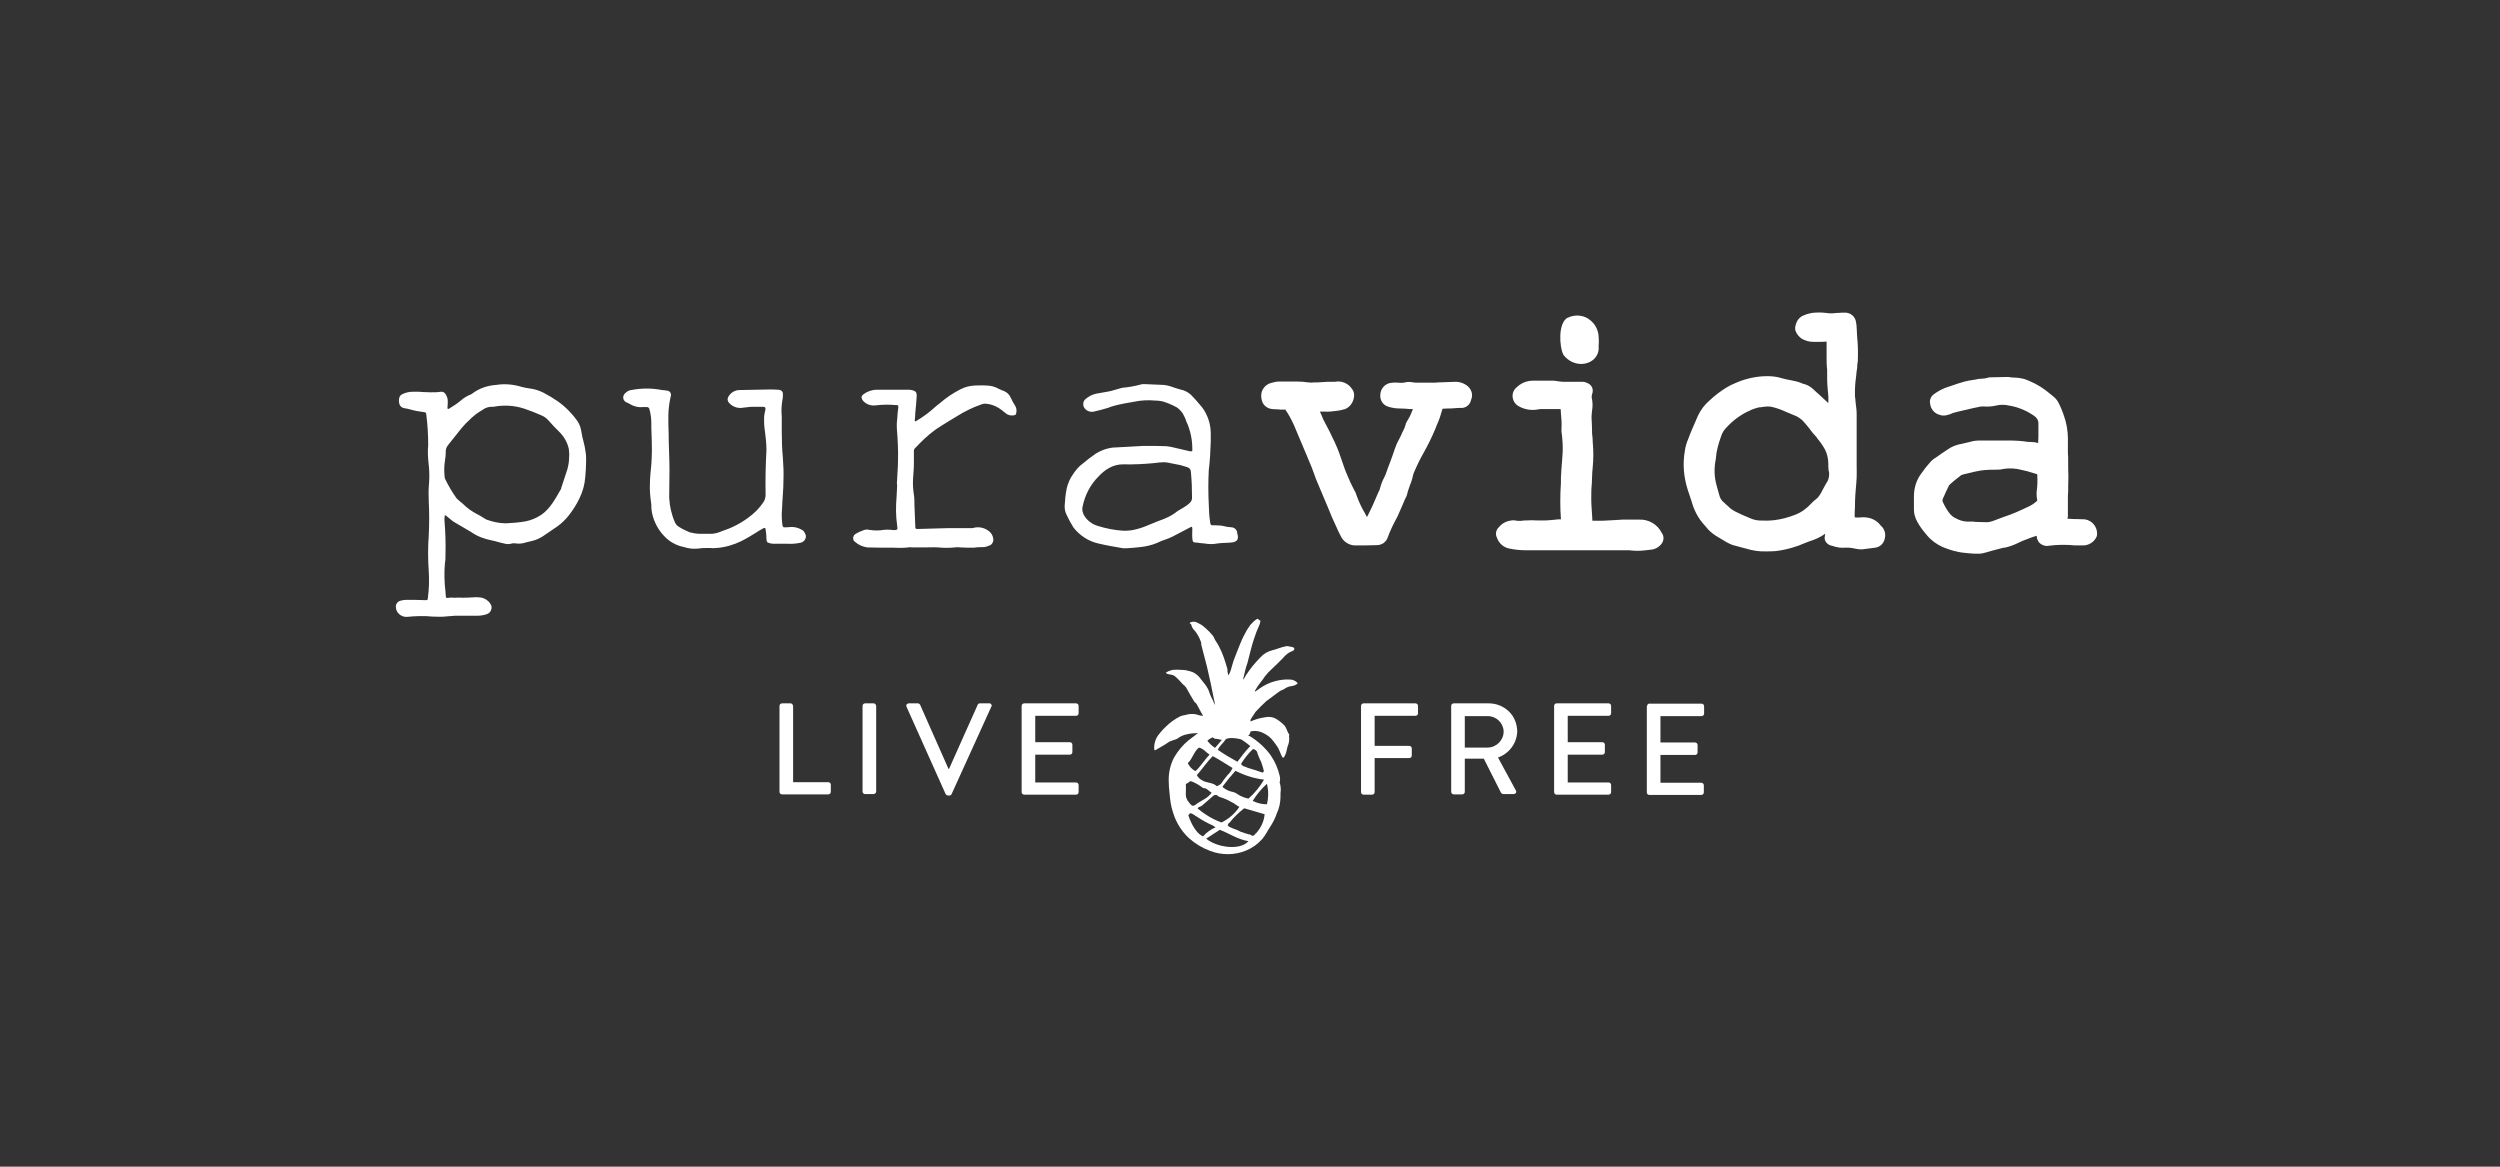 <svg width="240" height="112" viewBox="0 0 240 112" fill="none" xmlns="http://www.w3.org/2000/svg">
<rect x="0" y="0" width="240" height="112" fill="#333333" stroke="none"/>
<path d="M41.541 59.193C40.725 59.111 39.881 59.139 39.064 59.22C38.52 59.248 38.03 58.839 38.003 58.295C37.975 57.995 38.166 57.751 38.438 57.669C38.629 57.614 38.819 57.587 39.01 57.587C39.581 57.587 40.207 57.587 40.833 57.614C41.051 57.614 41.051 57.614 41.078 57.397C41.187 56.553 41.215 55.682 41.16 54.838C41.078 53.695 41.078 52.524 41.16 51.381C41.215 50.292 41.215 49.203 41.16 48.115C41.133 47.543 41.133 46.971 41.187 46.4C41.242 45.719 41.215 45.039 41.133 44.386C41.078 43.841 41.051 43.297 41.106 42.752C41.106 41.745 41.051 40.738 40.915 39.731C40.915 39.649 40.833 39.568 40.725 39.568C40.262 39.513 39.799 39.432 39.336 39.295C39.173 39.241 38.983 39.214 38.819 39.187C38.601 39.159 38.438 39.023 38.356 38.833C38.275 38.588 38.275 38.343 38.356 38.098C38.411 37.989 38.492 37.907 38.601 37.853C38.928 37.69 39.255 37.608 39.636 37.608C39.826 37.608 40.017 37.608 40.207 37.608L40.589 37.635C40.833 37.635 41.078 37.662 41.323 37.662C41.65 37.662 42.004 37.662 42.331 37.608C42.521 37.581 42.684 37.69 42.766 37.826C42.902 38.016 42.984 38.261 42.984 38.479C42.984 38.697 42.984 38.914 42.957 39.132C42.957 39.187 42.957 39.241 42.984 39.241C43.011 39.268 43.066 39.268 43.093 39.241C43.501 38.996 43.882 38.751 44.236 38.452C44.508 38.207 44.835 38.016 45.161 37.88C45.243 37.853 45.297 37.826 45.352 37.771C46.005 37.281 46.795 37.009 47.611 36.955C48.455 36.819 49.299 36.9 50.088 37.145C50.306 37.2 50.551 37.254 50.769 37.281C51.259 37.336 51.721 37.472 52.157 37.69C52.62 37.935 53.082 38.207 53.518 38.506C54.253 39.023 54.906 39.677 55.423 40.412C55.587 40.657 55.723 40.956 55.777 41.255C55.859 41.609 55.886 41.963 55.995 42.29C56.104 42.698 56.185 43.106 56.24 43.542C56.267 43.732 56.267 43.95 56.267 44.168C56.267 44.712 56.24 45.257 56.185 45.801C56.131 46.509 55.94 47.217 55.614 47.87C55.342 48.441 54.988 48.986 54.607 49.476C54.28 49.884 53.899 50.265 53.463 50.565L52.102 51.49C51.803 51.681 51.449 51.844 51.095 51.925C50.905 51.98 50.714 52.007 50.524 52.062C50.197 52.17 49.87 52.225 49.517 52.17C49.408 52.143 49.272 52.143 49.163 52.17C48.918 52.252 48.645 52.252 48.373 52.17C47.965 52.089 47.584 51.953 47.176 51.871C46.495 51.735 45.815 51.49 45.243 51.082C44.671 50.728 44.1 50.428 43.528 50.075C43.392 49.966 43.229 49.857 43.12 49.748C43.011 49.666 42.929 49.585 42.821 49.503C42.712 49.421 42.684 49.503 42.684 49.585C42.657 49.775 42.657 49.966 42.684 50.156C42.766 51.191 42.793 52.225 42.766 53.232C42.766 53.504 42.766 53.804 42.712 54.076C42.63 54.974 42.657 55.9 42.766 56.798C42.766 56.988 42.793 57.179 42.821 57.37C43.011 57.451 43.174 57.342 43.392 57.37C43.61 57.397 43.8 57.37 44.018 57.37C44.508 57.397 45.025 57.37 45.515 57.342C45.76 57.315 45.978 57.342 46.223 57.37C46.577 57.451 46.903 57.669 47.094 57.995C47.203 58.159 47.23 58.349 47.148 58.54C47.094 58.73 46.958 58.867 46.767 58.948C46.468 59.057 46.141 59.111 45.815 59.111C45.107 59.111 44.399 59.111 43.691 59.111C43.447 59.111 43.202 59.166 42.957 59.166C42.521 59.22 42.031 59.22 41.541 59.193ZM54.634 43.896C54.661 43.623 54.634 43.379 54.607 43.106C54.471 42.453 54.117 41.854 53.627 41.392C53.3 41.065 52.973 40.738 52.647 40.357C52.483 40.167 52.266 40.003 52.021 39.894C51.476 39.649 50.932 39.432 50.36 39.241C49.38 38.914 48.373 38.86 47.366 39.051C47.012 39.023 46.658 39.105 46.359 39.323C46.032 39.513 45.706 39.731 45.434 39.976C45.325 40.058 45.216 40.167 45.107 40.276C44.835 40.52 44.562 40.793 44.318 41.092C43.882 41.609 43.474 42.181 43.038 42.698C42.875 42.889 42.793 43.106 42.793 43.324C42.793 43.623 42.766 43.95 42.712 44.249C42.63 44.767 42.63 45.284 42.684 45.774C42.684 45.828 42.712 45.883 42.712 45.937C43.038 46.618 43.419 47.271 43.855 47.87C44.018 48.033 44.209 48.169 44.399 48.333C44.835 48.768 45.325 49.122 45.869 49.394C46.169 49.53 46.441 49.748 46.713 49.884C47.312 50.102 47.938 50.238 48.564 50.238H48.591C49.217 50.211 49.843 50.156 50.469 50.047C51.014 49.938 51.504 49.721 51.966 49.421C52.865 48.795 53.327 47.843 53.872 46.917C53.872 46.917 53.872 46.89 53.872 46.863C54.062 46.264 54.28 45.638 54.471 45.039C54.579 44.631 54.634 44.277 54.634 43.896ZM116.042 45.148C115.987 46.237 115.987 47.325 116.042 48.414C116.069 48.931 116.069 49.449 116.15 49.938C116.15 50.047 116.178 50.156 116.205 50.292C116.232 50.374 116.314 50.456 116.395 50.428C116.477 50.428 116.559 50.428 116.668 50.428C116.994 50.428 117.321 50.456 117.62 50.537C117.811 50.592 118.001 50.592 118.192 50.619C118.464 50.619 118.709 50.809 118.764 51.082C118.764 51.163 118.764 51.245 118.818 51.354C118.9 51.762 118.764 51.98 118.355 52.062C118.11 52.089 117.865 52.116 117.62 52.116C117.375 52.116 117.13 52.143 116.885 52.17C116.477 52.252 116.042 52.252 115.606 52.17C115.388 52.17 115.143 52.116 114.898 52.089C114.545 52.089 114.49 52.034 114.463 51.681C114.436 51.327 114.463 51.054 114.463 50.755C114.463 50.565 114.408 50.537 114.272 50.619C113.701 50.918 113.129 51.218 112.557 51.517C112.34 51.626 112.122 51.708 111.904 51.789C111.632 51.871 111.36 51.98 111.088 52.116C110.57 52.334 109.999 52.47 109.427 52.524C108.992 52.579 108.556 52.606 108.121 52.633C108.012 52.633 107.93 52.633 107.821 52.633C107.032 52.497 106.215 52.361 105.426 52.17C104.473 51.953 103.657 51.408 103.058 50.646C102.813 50.265 102.595 49.857 102.405 49.449C102.241 49.149 102.187 48.795 102.214 48.469C102.241 47.951 102.296 47.407 102.405 46.89C102.513 46.4 102.731 45.91 103.031 45.502C103.276 45.121 103.575 44.767 103.956 44.495C104.364 44.141 104.773 43.841 105.208 43.542C105.671 43.242 106.215 43.052 106.787 42.97C107.304 42.943 107.794 42.916 108.311 42.889L109.754 42.807C109.808 42.807 109.835 42.807 109.89 42.807C110.57 42.807 111.278 42.807 111.959 42.834C112.258 42.861 112.53 42.916 112.83 42.997C113.292 43.106 113.755 43.215 114.245 43.324C114.436 43.351 114.49 43.324 114.463 43.106C114.463 42.181 114.272 41.283 113.891 40.466C113.81 40.194 113.673 39.922 113.537 39.677C113.374 39.459 113.184 39.241 112.966 39.105C112.53 38.86 112.068 38.669 111.605 38.533C111.36 38.479 111.115 38.452 110.87 38.452C110.217 38.397 109.536 38.425 108.91 38.561C108.284 38.669 107.631 38.778 107.005 38.942C106.787 38.996 106.569 39.078 106.351 39.159C105.916 39.295 105.48 39.404 105.018 39.513C104.637 39.595 104.255 39.432 104.065 39.105C103.929 38.833 103.983 38.506 104.201 38.316C104.5 38.071 104.827 37.88 105.208 37.798C105.616 37.717 106.025 37.662 106.433 37.581C106.841 37.499 107.114 37.39 107.44 37.309C107.549 37.281 107.631 37.254 107.74 37.227C108.366 37.172 108.964 37.063 109.563 36.9C109.645 36.873 109.727 36.873 109.835 36.873L111.768 36.955C112.149 37.009 112.503 37.118 112.857 37.254C113.129 37.336 113.374 37.417 113.619 37.472C113.973 37.608 114.272 37.798 114.517 38.098C114.844 38.425 115.143 38.806 115.443 39.159C115.933 39.84 116.205 40.657 116.232 41.5C116.232 41.8 116.232 42.126 116.232 42.426C116.205 43.351 116.15 44.249 116.042 45.148ZM107.767 50.946C108.23 50.973 108.719 50.918 109.182 50.782C109.4 50.728 109.645 50.646 109.863 50.565C110.434 50.347 110.951 50.102 111.496 49.911C111.931 49.748 112.367 49.557 112.748 49.285C113.02 49.067 113.292 48.904 113.592 48.741C113.837 48.605 114.055 48.441 114.245 48.251C114.354 48.142 114.436 47.979 114.436 47.815C114.436 46.971 114.408 46.155 114.327 45.311C114.327 45.093 114.191 44.903 113.973 44.848C113.646 44.739 113.292 44.631 112.939 44.576C112.666 44.522 112.394 44.467 112.122 44.413C111.931 44.386 111.741 44.358 111.55 44.386C111.278 44.386 110.979 44.44 110.707 44.467C109.754 44.549 108.801 44.603 107.821 44.576C107.358 44.576 106.923 44.685 106.515 44.903C106.106 45.121 105.753 45.42 105.453 45.747C104.664 46.536 104.147 47.543 103.929 48.632C103.847 48.986 103.956 49.34 104.174 49.639C104.473 50.047 104.909 50.347 105.371 50.483C106.161 50.728 106.95 50.891 107.767 50.946ZM75.892 50.592C76.273 50.565 76.655 50.673 76.981 50.864C77.09 50.918 77.172 51 77.226 51.109C77.362 51.3 77.417 51.544 77.308 51.735C77.226 51.953 77.008 52.089 76.791 52.116C76.382 52.198 75.974 52.225 75.566 52.198C75.13 52.198 74.668 52.198 74.232 52.198C74.123 52.198 73.987 52.17 73.878 52.143C73.606 52.062 73.606 52.034 73.579 51.735C73.579 51.435 73.552 51.136 73.497 50.809C73.497 50.755 73.47 50.728 73.443 50.701C73.415 50.673 73.361 50.673 73.307 50.701C73.089 50.837 72.844 50.946 72.626 51.109C72.136 51.408 71.646 51.708 71.156 51.953C70.421 52.307 69.605 52.552 68.788 52.606C68.57 52.633 68.353 52.633 68.135 52.606C67.754 52.606 67.4 52.606 67.046 52.66C66.583 52.715 66.121 52.66 65.685 52.524C65.114 52.416 64.569 52.17 64.106 51.789C63.399 51.191 62.909 50.401 62.664 49.53C62.582 49.231 62.528 48.904 62.528 48.578C62.528 48.469 62.528 48.333 62.5 48.224C62.419 47.652 62.364 47.053 62.392 46.454C62.392 45.828 62.473 45.202 62.528 44.576C62.555 44.141 62.582 43.705 62.582 43.242C62.582 42.535 62.555 41.8 62.528 41.092C62.528 40.956 62.528 40.793 62.528 40.657C62.528 40.194 62.473 39.704 62.337 39.268C62.337 39.214 62.31 39.159 62.255 39.132C62.228 39.105 62.174 39.078 62.119 39.078C61.983 39.078 61.847 39.078 61.711 39.078C61.248 39.132 60.785 38.996 60.404 38.751C60.323 38.697 60.241 38.669 60.16 38.642C59.996 38.561 59.86 38.425 59.833 38.234C59.806 38.043 59.887 37.853 60.023 37.744C60.187 37.581 60.377 37.472 60.595 37.445C61.575 37.254 62.582 37.254 63.562 37.445C63.698 37.445 63.861 37.472 63.997 37.499C64.133 37.499 64.27 37.553 64.351 37.69C64.433 37.798 64.433 37.962 64.379 38.098C64.242 38.724 64.161 39.35 64.161 39.976C64.161 40.493 64.161 41.038 64.188 41.555C64.188 42.698 64.27 43.923 64.27 45.093C64.27 45.992 64.242 46.89 64.242 47.788C64.27 48.224 64.324 48.632 64.433 49.067C64.515 49.367 64.596 49.694 64.732 49.993C64.814 50.265 65.005 50.51 65.249 50.619C65.549 50.809 65.903 50.973 66.23 51.109C66.556 51.191 66.883 51.245 67.237 51.245C67.618 51.245 67.972 51.245 68.353 51.245C68.679 51.218 68.979 51.136 69.278 51C70.204 50.701 71.075 50.265 71.837 49.694C72.408 49.285 72.898 48.795 73.279 48.224C73.415 48.033 73.497 47.761 73.497 47.516C73.47 46.1 73.497 44.631 73.579 43.242C73.579 42.644 73.524 42.072 73.443 41.473C73.361 40.956 73.334 40.466 73.361 39.949C73.388 39.758 73.415 39.568 73.47 39.377C73.524 39.159 73.47 39.051 73.252 39.051C72.925 39.051 72.572 39.051 72.245 39.051C71.918 39.051 71.51 39.132 71.156 39.159C70.748 39.187 70.312 39.023 70.04 38.724C69.931 38.642 69.877 38.506 69.85 38.37C69.85 38.234 69.904 38.098 69.986 37.989C70.204 37.662 70.585 37.445 70.993 37.445C71.946 37.445 72.898 37.39 73.878 37.39C74.15 37.39 74.45 37.39 74.722 37.417C75.049 37.445 75.185 37.608 75.157 37.935C75.157 38.043 75.157 38.179 75.13 38.288C75.021 38.86 74.994 39.432 75.049 40.003C75.049 40.466 75.049 40.956 75.049 41.419C75.049 42.263 75.076 43.133 75.157 43.977C75.212 44.685 75.239 45.393 75.212 46.1C75.212 47.026 75.103 47.924 75.076 48.85C75.021 49.34 75.049 49.857 75.103 50.347C75.157 50.619 75.185 50.646 75.457 50.619C75.566 50.619 75.702 50.619 75.892 50.592ZM86.1 46.427C86.127 45.665 86.209 44.93 86.209 44.168C86.236 43.161 86.181 42.154 86.1 41.174C86.073 40.765 86.1 40.384 86.154 39.976C86.154 39.704 86.209 39.404 86.236 39.132C86.263 38.86 86.209 38.914 86.018 38.887C85.365 38.833 84.712 38.833 84.086 38.914C83.677 38.969 83.242 38.86 82.942 38.561C82.861 38.506 82.806 38.425 82.752 38.316C82.67 38.098 82.697 38.016 82.888 37.853C83.242 37.581 83.704 37.417 84.167 37.417H86.59C86.835 37.417 87.08 37.417 87.325 37.417C87.434 37.417 87.515 37.445 87.624 37.472C87.896 37.553 88.005 37.662 88.005 37.962C87.978 38.533 87.924 39.078 87.869 39.622C87.869 39.867 87.842 40.112 87.815 40.357C87.815 40.439 87.869 40.466 87.924 40.439C88.278 40.221 88.631 40.003 88.985 39.731C89.421 39.404 89.802 39.023 90.237 38.697C90.836 38.179 91.517 37.717 92.224 37.363C92.66 37.145 93.095 37.036 93.585 37.009C93.966 37.009 94.32 36.982 94.674 37.009C95.11 37.009 95.518 37.118 95.899 37.336C96.062 37.417 96.253 37.499 96.416 37.553C96.688 37.69 96.906 37.88 97.015 38.152C97.151 38.452 97.314 38.724 97.478 38.996C97.587 39.187 97.614 39.432 97.559 39.649C97.559 39.785 97.451 39.867 97.342 39.867C97.097 39.922 96.852 39.867 96.661 39.758C96.525 39.649 96.416 39.568 96.28 39.459C95.79 39.051 95.191 38.778 94.565 38.751C94.429 38.751 94.293 38.778 94.184 38.833C93.395 39.105 92.633 39.486 91.925 39.922L91.163 40.384C90.727 40.657 90.264 40.929 89.829 41.228C89.448 41.5 89.094 41.8 88.74 42.126C88.441 42.399 88.169 42.698 87.896 42.97C87.76 43.079 87.706 43.242 87.733 43.379C87.733 43.76 87.733 44.113 87.733 44.495C87.733 44.984 87.679 45.502 87.651 45.992C87.624 46.482 87.651 46.999 87.733 47.489C87.787 47.843 87.787 48.169 87.787 48.523C87.815 49.203 87.842 49.884 87.869 50.565C87.869 50.755 87.896 50.782 88.114 50.782L90.999 50.701H91.626H93.313C93.395 50.701 93.476 50.673 93.585 50.646C94.021 50.565 94.484 50.673 94.837 50.918C95.137 51.109 95.327 51.408 95.355 51.762C95.382 52.034 95.219 52.307 94.946 52.388C94.756 52.47 94.565 52.524 94.375 52.524C94.075 52.524 93.803 52.524 93.504 52.579C93.068 52.579 92.66 52.579 92.224 52.552C92.034 52.524 91.843 52.524 91.653 52.552C91.135 52.606 90.591 52.606 90.074 52.552C89.638 52.524 89.203 52.552 88.767 52.552C88.332 52.552 87.978 52.552 87.57 52.552C87.434 52.524 87.297 52.524 87.189 52.552C86.699 52.606 86.209 52.606 85.746 52.579C84.929 52.579 84.113 52.579 83.269 52.552C82.834 52.497 82.398 52.307 82.071 52.007C81.935 51.925 81.881 51.762 81.908 51.599C81.935 51.435 82.017 51.327 82.153 51.245C82.371 51.109 82.616 51 82.861 50.918C83.051 50.837 83.242 50.809 83.432 50.864C83.922 50.946 84.412 50.946 84.875 50.864C85.093 50.837 85.311 50.837 85.528 50.864C85.583 50.864 85.637 50.864 85.719 50.891C86.127 50.891 86.209 50.891 86.127 50.456C85.991 49.53 85.991 48.605 86.073 47.679L86.127 46.563L86.1 46.427ZM150.093 34.069C150.502 34.614 151.128 34.94 151.808 34.94C151.944 34.94 152.108 34.913 152.244 34.886C152.434 34.831 152.598 34.777 152.761 34.668C153.169 34.423 153.442 33.988 153.469 33.525V33.198C153.496 32.899 153.496 32.627 153.469 32.327C153.442 31.729 153.169 31.157 152.707 30.776C152.108 30.231 151.21 30.15 150.502 30.504H150.475C149.549 31.048 149.712 33.307 150.066 34.015L150.093 34.069ZM178.674 49.666C178.456 49.694 178.266 49.694 178.048 49.666C178.048 49.34 178.048 49.013 178.075 48.686C178.075 47.897 178.13 47.08 178.211 46.291C178.266 45.719 178.239 45.121 178.239 44.576C178.239 44.358 178.239 44.168 178.239 43.95V43.351C178.239 42.725 178.239 42.072 178.239 41.446V41.038C178.239 40.602 178.239 40.139 178.239 39.704C178.239 39.268 178.157 38.914 178.13 38.561C178.13 38.397 178.103 38.207 178.075 38.043V37.907C178.075 37.798 178.075 37.717 178.075 37.608C178.075 37.036 178.13 36.465 178.211 35.92C178.211 35.73 178.266 35.512 178.293 35.294C178.293 35.24 178.293 35.158 178.293 35.104C178.293 35.022 178.32 34.831 178.348 34.695C178.375 33.933 178.375 33.198 178.293 32.436C178.293 32.109 178.239 31.783 178.239 31.456C178.239 31.293 178.212 31.13 178.184 30.966C178.13 30.395 177.64 29.986 177.068 30.014C176.878 30.014 176.687 30.014 176.497 30.041H176.306C175.979 30.095 175.626 30.095 175.299 30.041C174.863 29.986 174.401 29.986 173.938 30.041C173.693 30.095 173.448 30.15 173.203 30.259L173.121 30.286C172.74 30.449 172.468 30.803 172.386 31.211L172.359 31.293C172.305 31.483 172.332 31.701 172.414 31.865C172.523 32.109 172.713 32.327 172.931 32.491C173.285 32.708 173.666 32.817 174.074 32.817C174.183 32.817 174.292 32.817 174.401 32.817H174.673C174.891 32.817 175.136 32.817 175.353 32.79V33.117C175.353 33.471 175.353 33.824 175.353 34.178C175.353 34.614 175.353 35.077 175.408 35.539V36.111C175.408 36.22 175.408 36.356 175.408 36.465C175.408 36.764 175.435 37.063 175.462 37.39C175.517 37.826 175.544 38.261 175.517 38.697C175.081 38.288 174.646 37.88 174.183 37.472L174.129 37.417C173.829 37.118 173.448 36.9 173.013 36.819C172.958 36.791 172.904 36.737 172.822 36.737C172.686 36.682 172.55 36.628 172.386 36.601L171.869 36.492C171.57 36.438 171.298 36.383 171.025 36.301C170.59 36.165 170.127 36.111 169.664 36.111C169.147 36.111 168.657 36.165 168.14 36.274C167.65 36.383 167.188 36.519 166.752 36.71L166.561 36.791C166.289 36.9 166.017 37.036 165.745 37.2C165.173 37.553 164.629 37.962 164.139 38.425C163.649 38.833 163.268 39.35 162.996 39.922L162.751 40.493C162.533 41.01 162.288 41.528 162.097 42.072C161.934 42.453 161.798 42.861 161.744 43.297C161.526 44.522 161.635 45.801 162.016 46.999C162.152 47.38 162.261 47.761 162.397 48.142C162.615 48.959 163.023 49.748 163.594 50.374L163.785 50.592C164.03 50.918 164.357 51.191 164.683 51.408C164.983 51.599 165.309 51.789 165.718 52.034C165.908 52.143 166.099 52.225 166.289 52.307L166.888 52.47L167.596 52.66C168.222 52.851 168.875 52.96 169.528 52.933C169.828 52.933 170.1 52.933 170.454 52.905C171.162 52.824 171.869 52.66 172.55 52.416L172.713 52.361L173.04 52.225C173.257 52.143 173.448 52.062 173.666 51.98C174.21 51.817 174.755 51.572 175.217 51.245C175.217 51.3 175.217 51.354 175.19 51.435C175.136 51.626 175.163 51.844 175.272 52.007C175.381 52.17 175.544 52.307 175.734 52.361L175.952 52.416C176.333 52.552 176.714 52.606 177.095 52.579C177.477 52.552 177.83 52.606 178.184 52.688C178.375 52.715 178.538 52.742 178.729 52.742C179.191 52.688 179.654 52.633 180.008 52.579C180.471 52.524 180.852 52.17 180.933 51.708C181.07 51.245 180.906 50.755 180.552 50.456C180.09 49.83 179.382 49.612 178.674 49.666ZM175.598 45.502C175.598 45.828 175.517 46.155 175.299 46.427C175.19 46.618 175.081 46.835 174.972 47.026C174.863 47.244 174.809 47.353 174.7 47.516C174.618 47.625 174.537 47.761 174.428 47.843L174.237 48.006C174.156 48.06 174.101 48.115 174.02 48.196C173.938 48.278 173.829 48.387 173.72 48.496C173.611 48.605 173.448 48.768 173.285 48.877C172.985 49.122 172.631 49.312 172.25 49.449C171.624 49.694 170.971 49.857 170.318 49.938C169.828 49.993 169.338 49.993 168.848 49.966C168.548 49.938 168.222 49.857 167.95 49.721C167.46 49.53 166.997 49.312 166.561 49.095C166.344 48.986 166.153 48.85 165.99 48.686C165.908 48.605 165.799 48.523 165.718 48.441C165.609 48.333 165.5 48.251 165.391 48.142C165.228 47.979 165.119 47.788 165.064 47.57C165.01 47.38 164.955 47.162 164.901 46.999C164.847 46.808 164.819 46.727 164.792 46.59C164.574 45.828 164.547 45.039 164.683 44.249C164.71 44.113 164.738 43.977 164.738 43.841C164.765 43.705 164.765 43.569 164.792 43.433C164.901 42.834 165.092 42.235 165.309 41.664C165.418 41.419 165.554 41.228 165.745 41.038C166.316 40.412 166.997 39.894 167.759 39.513L167.895 39.459C168.195 39.295 168.521 39.187 168.848 39.105H168.984C169.202 39.051 169.42 39.051 169.664 39.023C169.801 39.023 169.909 39.023 170.046 39.051C170.536 39.159 170.998 39.323 171.461 39.541L172.441 39.949C172.768 40.112 173.04 40.33 173.258 40.602C173.448 40.847 173.666 41.065 173.829 41.31C173.992 41.555 174.237 41.773 174.428 42.017V42.045C174.727 42.399 175 42.78 175.217 43.188C175.408 43.569 175.49 43.977 175.517 44.413C175.517 44.685 175.517 44.93 175.544 45.175C175.571 45.175 175.571 45.284 175.598 45.393V45.502ZM200.151 49.857C199.878 49.857 199.579 49.83 199.334 49.83C199.089 49.83 198.871 49.83 198.654 49.802H198.49V49.694C198.517 49.639 198.517 49.612 198.517 49.557V49.449C198.517 49.285 198.517 49.122 198.517 48.986C198.517 48.822 198.517 48.659 198.517 48.496C198.517 48.333 198.517 48.087 198.517 47.924C198.517 47.761 198.517 47.407 198.545 47.135V46.754C198.572 46.1 198.572 45.447 198.545 44.848C198.545 44.658 198.545 44.467 198.545 44.277C198.545 44.005 198.545 43.732 198.517 43.487C198.517 43.297 198.517 43.106 198.517 42.916C198.517 42.834 198.517 42.752 198.517 42.644C198.545 41.909 198.49 41.147 198.3 40.439C198.136 39.867 197.946 39.323 197.674 38.778C197.538 38.479 197.347 38.234 197.102 38.043L196.83 37.826C196.231 37.309 195.55 36.873 194.816 36.574L194.625 36.492C194.434 36.41 194.271 36.356 194.081 36.329C193.836 36.274 193.591 36.247 193.318 36.247C193.155 36.247 192.992 36.22 192.829 36.193C192.747 36.193 192.638 36.193 192.556 36.193L191.277 36.22H191.223C191.086 36.22 190.923 36.22 190.787 36.274C190.596 36.329 190.406 36.356 190.215 36.356C190.025 36.356 189.834 36.383 189.644 36.438L189.29 36.492C189.072 36.519 188.827 36.574 188.609 36.628C188.201 36.737 187.793 36.873 187.412 37.009L186.84 37.2C186.486 37.336 186.16 37.499 185.833 37.717L185.724 37.798C185.398 37.989 185.207 38.37 185.289 38.751C185.343 39.214 185.642 39.622 186.078 39.785C186.241 39.84 186.405 39.894 186.568 39.894C186.786 39.894 187.003 39.84 187.221 39.758L187.412 39.677C187.466 39.649 187.521 39.622 187.575 39.622L187.983 39.513C188.501 39.404 189.018 39.268 189.508 39.159L189.78 39.105C189.998 39.051 190.243 38.996 190.46 39.023C190.841 39.051 191.223 39.023 191.576 38.942C192.012 38.833 192.475 38.833 192.91 38.942C193.754 39.078 194.571 39.432 195.278 39.922C195.523 40.085 195.687 40.33 195.687 40.629V41.854C195.687 41.881 195.687 41.936 195.687 41.963L195.659 42.535C195.414 42.453 195.142 42.426 194.87 42.426C194.816 42.426 194.761 42.426 194.707 42.426C194.053 42.317 193.427 42.29 192.774 42.29H191.168H189.97C189.78 42.29 189.617 42.317 189.426 42.344L188.991 42.453C188.773 42.508 188.528 42.562 188.283 42.616C187.82 42.698 187.385 42.861 187.003 43.133C186.622 43.379 186.269 43.623 185.887 43.896L185.806 43.95C185.615 44.059 185.425 44.222 185.289 44.386C184.989 44.712 184.717 45.066 184.472 45.42C183.982 46.046 183.737 46.835 183.737 47.652C183.737 48.06 183.737 48.496 183.737 48.904C183.737 49.312 183.846 49.694 184.037 50.047C184.254 50.456 184.526 50.837 184.826 51.191L184.962 51.354C185.044 51.463 185.153 51.572 185.261 51.681L185.316 51.735C185.779 52.17 186.35 52.497 186.949 52.688C187.385 52.851 187.847 52.96 188.31 53.041C188.718 53.096 189.099 53.123 189.508 53.15H190.025C190.107 53.15 190.215 53.15 190.297 53.123L190.733 53.014L191.195 52.878L192.339 52.579H192.447C192.937 52.47 193.373 52.307 193.808 52.089C194.026 51.98 194.271 51.871 194.516 51.789L194.87 51.653C194.979 51.599 195.115 51.572 195.251 51.517L195.523 51.435C195.523 51.653 195.605 51.898 195.741 52.062C195.986 52.334 196.367 52.47 196.721 52.388C197.565 52.279 198.409 52.279 199.225 52.361C199.388 52.361 199.579 52.361 199.742 52.361H200.042C200.477 52.334 200.886 52.116 201.131 51.762C201.239 51.626 201.321 51.463 201.321 51.272C201.348 50.592 200.858 49.966 200.151 49.857ZM189.535 50.075H189.426C189.235 50.075 189.072 50.075 188.882 50.075C188.473 50.075 188.092 49.938 187.738 49.748C187.548 49.666 187.385 49.53 187.248 49.394C186.949 49.04 186.731 48.659 186.541 48.251C186.459 48.115 186.459 47.951 186.541 47.815C186.704 47.407 186.922 46.999 187.112 46.59C187.167 46.536 187.221 46.482 187.276 46.427C187.548 46.182 187.847 45.937 188.147 45.719C188.256 45.611 188.392 45.556 188.528 45.529C188.773 45.474 189.018 45.42 189.235 45.365C189.453 45.311 189.535 45.284 189.698 45.257C190.27 45.121 190.841 45.093 191.413 45.093C191.74 45.093 192.066 45.093 192.366 45.012C192.91 44.93 193.455 44.957 193.999 45.093C194.407 45.175 194.816 45.284 195.224 45.42L195.578 45.529C195.605 46.073 195.605 46.618 195.523 47.162C195.496 47.462 195.523 47.761 195.578 48.033C195.55 48.06 195.55 48.087 195.523 48.115C195.251 48.36 194.952 48.55 194.625 48.686C193.89 49.04 193.155 49.367 192.393 49.612C192.012 49.748 191.658 49.884 191.304 50.02C191.059 50.102 190.814 50.156 190.569 50.129L189.644 50.102H189.535V50.075ZM140.92 37.091C140.567 36.791 140.104 36.628 139.641 36.655L138.933 36.682L138.09 36.71L137.763 36.737C137.627 36.737 137.491 36.737 137.327 36.737H137.246C137.028 36.737 136.783 36.737 136.538 36.737H136.103C135.912 36.737 135.721 36.737 135.531 36.682C135.313 36.655 135.095 36.655 134.905 36.71C134.66 36.764 134.415 36.764 134.17 36.737C133.925 36.71 133.68 36.737 133.462 36.764C132.918 36.873 132.537 37.336 132.51 37.88C132.455 38.425 132.782 38.914 133.299 39.051C133.653 39.159 134.007 39.214 134.388 39.214C134.714 39.214 135.014 39.241 135.34 39.268H135.64L135.531 39.541C135.422 39.84 135.286 40.112 135.123 40.357C135.041 40.493 134.959 40.629 134.932 40.793C134.878 40.983 134.796 41.174 134.714 41.337C134.633 41.473 134.578 41.609 134.524 41.745C134.442 41.909 134.36 42.072 134.279 42.235C134.116 42.508 134.007 42.807 133.898 43.106C133.762 43.542 133.598 43.95 133.435 44.413L133.244 44.903L133.163 45.148C133.081 45.393 132.999 45.611 132.891 45.828C132.727 46.128 132.591 46.454 132.51 46.781C132.482 46.863 132.455 46.944 132.428 47.053L132.319 47.271C132.128 47.679 131.965 48.115 131.775 48.523C131.693 48.714 131.584 48.904 131.502 49.095C131.421 49.285 131.312 49.449 131.23 49.639L131.04 49.285C130.713 48.741 130.441 48.142 130.223 47.543C130.196 47.462 130.169 47.38 130.141 47.298L129.924 46.89C129.788 46.59 129.624 46.318 129.515 46.019L129.406 45.774C129.162 45.229 128.971 44.685 128.78 44.113C128.535 43.351 128.236 42.616 127.855 41.881L127.664 41.473C127.556 41.255 127.447 41.065 127.338 40.847C127.229 40.657 127.147 40.493 127.038 40.276C126.957 40.058 126.821 39.758 126.712 39.513C126.875 39.513 127.038 39.513 127.174 39.513C127.583 39.541 127.991 39.486 128.399 39.432L128.726 39.377C128.835 39.35 128.944 39.323 129.025 39.295H129.08C129.57 39.105 129.896 38.669 129.978 38.152C130.033 37.853 129.978 37.553 129.788 37.336C129.434 36.791 128.78 36.519 128.127 36.655C128.018 36.655 127.909 36.655 127.801 36.655H127.419L126.494 36.71H126.222C126.004 36.737 125.786 36.737 125.569 36.71C125.215 36.655 124.861 36.628 124.507 36.628H123.309H122.792C122.547 36.628 122.275 36.682 122.03 36.764C121.594 36.873 121.268 37.2 121.132 37.608C121.023 37.989 121.077 38.425 121.268 38.751C121.458 39.051 121.785 39.241 122.139 39.268C122.329 39.295 122.52 39.295 122.71 39.295H122.765C122.819 39.323 122.874 39.323 122.901 39.323H123.064H123.391C123.718 39.785 123.99 40.303 124.235 40.847L125.324 43.433L125.895 44.794C125.977 45.012 126.058 45.229 126.14 45.447C126.222 45.665 126.276 45.855 126.358 46.046C126.576 46.563 126.793 47.08 127.011 47.598C127.147 47.951 127.311 48.278 127.447 48.632C127.719 49.312 128.018 50.02 128.345 50.701L128.454 50.946C128.535 51.109 128.617 51.272 128.699 51.435C128.944 51.98 129.461 52.334 130.06 52.361C130.767 52.361 131.475 52.361 132.183 52.334C132.646 52.334 133.081 52.034 133.217 51.599C133.353 51.245 133.489 50.891 133.653 50.565C133.734 50.428 133.789 50.265 133.871 50.129C133.952 49.993 134.061 49.775 134.17 49.557C134.333 49.176 134.497 48.822 134.66 48.441C134.742 48.278 134.796 48.087 134.878 47.924L134.932 47.815C135.014 47.679 135.068 47.543 135.095 47.407C135.15 47.135 135.259 46.89 135.34 46.618C135.504 46.237 135.613 45.855 135.694 45.474L135.721 45.393L135.749 45.338C136.075 44.576 136.375 43.977 136.674 43.46C137.082 42.725 137.464 41.963 137.79 41.174L137.926 40.82C138.144 40.357 138.307 39.867 138.443 39.377L138.471 39.268V39.241L138.961 39.214H139.26L140.049 39.159H140.158C140.24 39.159 140.322 39.159 140.403 39.159C140.812 39.105 141.138 38.806 141.22 38.397C141.438 37.907 141.274 37.417 140.92 37.091ZM157.334 49.884H156.545H155.728L154.857 49.938C154.503 49.938 154.149 49.993 153.795 49.993C153.442 49.993 153.224 49.993 152.924 49.993H152.87L152.843 49.503C152.815 48.986 152.761 48.441 152.761 47.924C152.761 47.407 152.761 46.917 152.815 46.4C152.815 46.155 152.843 45.937 152.843 45.692C152.843 45.474 152.87 45.175 152.897 44.903C152.979 44.059 152.979 43.215 152.897 42.371V42.235C152.897 42.045 152.87 41.881 152.843 41.691C152.843 41.119 152.815 40.602 152.788 40.085C152.788 39.84 152.815 39.622 152.843 39.377C152.897 39.051 152.897 38.697 152.843 38.37C152.788 38.207 152.788 38.016 152.843 37.826C153.006 37.417 152.843 36.982 152.434 36.791C152.271 36.71 152.108 36.655 151.944 36.655H151.863C151.454 36.655 151.046 36.655 150.638 36.655H150.583H150.148C149.957 36.655 149.767 36.628 149.576 36.601C149.413 36.574 149.277 36.546 149.114 36.546H148.351H147.399H147.154C146.555 36.546 145.983 36.791 145.548 37.227C145.276 37.472 145.167 37.826 145.221 38.179C145.276 38.533 145.493 38.833 145.793 38.996C146.364 39.323 147.045 39.432 147.698 39.295L147.889 39.268H148.025C148.596 39.268 149.168 39.268 149.74 39.268H149.821C149.821 39.404 149.849 39.541 149.849 39.677C149.903 40.167 149.93 40.657 149.903 41.147C149.903 41.255 149.903 41.337 149.903 41.446L149.957 41.854C149.957 42.072 150.012 42.317 150.012 42.562C150.039 43.133 150.012 43.705 149.957 44.277C149.903 44.821 149.876 45.365 149.849 45.883V46.373C149.767 47.543 149.767 48.714 149.849 49.857H149.604C149.114 49.911 148.624 49.966 148.134 49.966H147.698C147.263 49.938 146.827 49.938 146.392 49.966H146.283C146.011 50.02 145.738 50.02 145.466 49.966C145.33 49.938 145.221 49.938 145.085 49.966C144.622 50.02 144.187 50.238 143.887 50.619C143.615 50.864 143.534 51.272 143.697 51.599C143.887 52.143 144.323 52.552 144.895 52.66C145.412 52.769 145.929 52.824 146.473 52.824H147.97H149.032H151.073H151.944H152.625H153.632H154.558H156.027H156.381C156.653 52.851 156.926 52.878 157.171 52.878C157.606 52.878 158.042 52.824 158.477 52.769C158.885 52.742 159.267 52.524 159.512 52.198C159.757 51.871 159.757 51.435 159.512 51.136C159.13 50.347 158.259 49.83 157.334 49.884ZM74.831 67.767C74.831 67.631 74.94 67.522 75.076 67.522H75.892C76.029 67.522 76.11 67.631 76.138 67.767V75.09H79.513C79.649 75.09 79.758 75.198 79.758 75.335V76.015C79.758 76.151 79.649 76.26 79.513 76.26H75.076C74.94 76.26 74.831 76.151 74.831 76.015V67.767ZM82.806 67.767C82.806 67.631 82.915 67.522 83.051 67.522H83.868C84.004 67.522 84.086 67.631 84.113 67.767V75.988C84.113 76.124 84.004 76.206 83.868 76.233H83.051C82.915 76.233 82.806 76.124 82.806 75.988V67.767ZM87.025 67.849C86.998 67.767 86.998 67.686 87.025 67.631C87.08 67.577 87.161 67.522 87.216 67.522H88.114C88.196 67.522 88.278 67.577 88.332 67.659L91.054 73.81H91.108L93.858 67.659C93.885 67.577 93.966 67.522 94.075 67.522H94.974C95.055 67.522 95.137 67.55 95.164 67.631C95.219 67.686 95.219 67.795 95.164 67.849L91.353 76.233C91.326 76.314 91.244 76.369 91.135 76.369H90.999C90.918 76.369 90.836 76.314 90.782 76.233L87.025 67.849ZM98.077 67.767C98.077 67.631 98.185 67.522 98.322 67.522H103.303C103.439 67.522 103.548 67.631 103.548 67.767V68.475C103.548 68.611 103.439 68.72 103.303 68.72H99.383V71.251H102.704C102.84 71.251 102.949 71.36 102.949 71.496V72.204C102.949 72.34 102.84 72.449 102.704 72.449H99.383V75.117H103.303C103.439 75.117 103.548 75.226 103.548 75.362V76.042C103.548 76.178 103.439 76.287 103.303 76.287H98.322C98.185 76.287 98.077 76.178 98.077 76.042V67.767ZM130.659 67.767C130.659 67.631 130.767 67.522 130.904 67.522H135.885C136.021 67.522 136.13 67.631 136.13 67.767V68.475C136.13 68.611 136.021 68.72 135.885 68.72H131.965V71.605H135.286C135.422 71.605 135.531 71.714 135.531 71.85V72.531C135.531 72.667 135.422 72.776 135.286 72.776H131.965V76.042C131.965 76.178 131.856 76.287 131.72 76.287H130.904C130.767 76.287 130.659 76.178 130.659 76.042V67.767ZM139.314 67.767C139.314 67.631 139.423 67.522 139.559 67.522H142.935C143.642 67.522 144.323 67.795 144.84 68.285C145.357 68.775 145.629 69.455 145.657 70.19C145.629 71.333 144.895 72.34 143.806 72.721L145.521 75.879C145.575 75.96 145.575 76.042 145.521 76.124C145.466 76.206 145.384 76.233 145.303 76.233H144.35C144.241 76.233 144.132 76.178 144.078 76.069L142.445 72.83H140.621V76.015C140.621 76.151 140.512 76.26 140.376 76.26H139.559C139.423 76.26 139.314 76.151 139.314 76.015V67.767ZM142.826 71.769C143.67 71.742 144.35 71.061 144.35 70.217C144.323 69.401 143.642 68.747 142.826 68.747H140.621V71.769H142.826ZM149.195 67.767C149.195 67.631 149.304 67.522 149.44 67.522H154.421C154.558 67.522 154.666 67.631 154.666 67.767V68.475C154.666 68.611 154.558 68.72 154.421 68.72H150.502V71.251H153.823C153.959 71.251 154.068 71.36 154.068 71.496V72.204C154.068 72.34 153.959 72.449 153.823 72.449H150.502V75.117H154.421C154.558 75.117 154.666 75.226 154.666 75.362V76.042C154.666 76.178 154.558 76.287 154.421 76.287H149.44C149.304 76.287 149.195 76.178 149.195 76.042V67.767ZM158.123 67.767C158.123 67.713 158.151 67.631 158.205 67.604C158.259 67.55 158.314 67.522 158.368 67.55H163.35C163.486 67.55 163.594 67.659 163.594 67.795V68.502C163.594 68.638 163.486 68.747 163.35 68.747H159.403V71.279H162.723C162.86 71.279 162.968 71.388 162.968 71.524V72.231C162.968 72.368 162.86 72.476 162.723 72.476H159.403V75.144H163.322C163.458 75.144 163.567 75.253 163.567 75.389V76.069C163.567 76.206 163.458 76.314 163.322 76.314H158.341C158.287 76.314 158.205 76.287 158.178 76.26C158.123 76.206 158.096 76.151 158.096 76.097V67.767H158.123Z" fill="white"/>
<path d="M120.533 68.339C120.86 67.985 121.213 67.631 121.567 67.305C121.622 67.25 121.703 67.223 121.758 67.168C122.112 66.896 122.465 66.651 122.819 66.379C122.955 66.27 123.146 66.243 123.309 66.134C123.527 65.971 123.745 65.889 124.017 65.862C124.235 65.835 124.425 65.753 124.589 65.59C124.398 65.372 124.126 65.236 123.854 65.236C123.364 65.209 122.874 65.263 122.384 65.399C121.867 65.535 121.377 65.78 120.941 66.08C120.805 66.189 120.642 66.297 120.506 66.379L120.451 66.352C120.56 66.189 120.642 66.025 120.751 65.862C120.859 65.699 121.077 65.426 121.241 65.209C121.404 64.991 121.431 64.909 121.567 64.773C121.676 64.637 121.839 64.447 122.003 64.31L122.656 63.684L123.146 63.194C123.255 63.058 123.391 62.922 123.554 62.786C123.718 62.65 123.908 62.568 124.099 62.487C124.153 62.459 124.208 62.432 124.235 62.378C124.262 62.323 124.262 62.269 124.235 62.215C124.235 62.16 124.099 62.133 124.017 62.106C123.963 62.078 123.908 62.078 123.826 62.078C123.745 62.051 123.636 62.024 123.554 62.024C123.364 62.051 123.173 62.106 122.983 62.16C122.683 62.242 122.411 62.378 122.112 62.432C121.703 62.541 121.322 62.759 121.023 63.086C120.751 63.358 120.506 63.63 120.261 63.929C120.043 64.201 119.825 64.501 119.607 64.828L119.39 65.209H119.335C119.417 64.909 119.471 64.637 119.553 64.31C119.607 64.093 119.662 63.902 119.743 63.684C119.798 63.467 119.88 63.194 119.934 62.949C120.043 62.541 120.125 62.16 120.233 61.806C120.315 61.507 120.424 61.235 120.533 60.908C120.587 60.745 120.642 60.581 120.723 60.418C120.778 60.255 120.914 60.01 120.968 59.792C120.996 59.71 120.996 59.629 120.996 59.574C120.859 59.574 120.805 59.329 120.642 59.438C120.397 59.601 120.206 59.792 120.016 60.01C119.798 60.309 119.607 60.636 119.444 60.962C119.281 61.262 119.172 61.534 119.036 61.861C118.954 62.051 118.9 62.215 118.818 62.405C118.709 62.732 118.546 63.058 118.437 63.385C118.328 63.712 118.246 64.011 118.165 64.31C118.11 64.474 118.056 64.61 117.974 64.773H117.893C117.893 64.692 117.865 64.583 117.838 64.501C117.838 64.419 117.838 64.338 117.838 64.256C117.729 63.875 117.62 63.494 117.484 63.113C117.348 62.732 117.185 62.351 116.994 61.997C116.885 61.779 116.749 61.616 116.64 61.425C116.586 61.289 116.532 61.18 116.45 61.044C116.232 60.772 115.987 60.527 115.742 60.309C115.606 60.173 115.47 60.091 115.334 59.982C115.198 59.901 115.062 59.846 114.926 59.765C114.708 59.656 114.463 59.656 114.245 59.765C114.218 59.792 114.218 59.819 114.218 59.846C114.272 59.874 114.354 59.901 114.354 59.955C114.408 60.173 114.517 60.391 114.681 60.527C114.953 60.853 115.171 61.262 115.307 61.67C115.334 61.779 115.307 61.942 115.361 62.051C115.524 62.677 115.688 63.303 115.851 63.929C115.987 64.555 116.123 65.073 116.232 65.617C116.341 66.161 116.423 66.597 116.532 67.087C116.586 67.277 116.613 67.495 116.64 67.686C116.559 67.549 116.504 67.413 116.45 67.25C116.368 67.087 116.259 66.924 116.205 66.76C116.123 66.597 116.069 66.325 115.96 66.134C115.878 65.971 115.769 65.808 115.661 65.671C115.497 65.454 115.307 65.236 115.143 65.018C114.926 64.746 114.599 64.528 114.272 64.447C114 64.365 113.728 64.31 113.456 64.31C113.156 64.283 112.857 64.283 112.557 64.31C112.34 64.365 112.122 64.447 111.931 64.555C112.013 64.746 112.176 64.719 112.313 64.746C112.449 64.773 112.612 64.8 112.748 64.882C113.047 65.127 113.32 65.426 113.565 65.699C113.673 65.78 113.782 65.889 113.864 65.998C114 66.216 114.109 66.433 114.245 66.678C114.381 66.896 114.517 67.141 114.653 67.359C114.708 67.441 114.817 67.495 114.871 67.577C115.007 67.822 115.143 68.094 115.279 68.339L115.497 68.72C115.361 68.72 115.252 68.693 115.116 68.665C114.762 68.529 114.381 68.502 114 68.584C113.782 68.665 113.51 68.665 113.292 68.774C112.802 69.019 112.34 69.346 111.959 69.727C111.768 69.89 111.578 70.108 111.414 70.299C111.278 70.462 111.142 70.625 111.033 70.816C110.843 71.197 110.761 71.605 110.815 72.014C110.843 72.014 110.897 72.014 110.924 72.014L111.85 71.469C111.986 71.388 112.122 71.279 112.258 71.197C112.394 71.142 112.53 71.088 112.694 71.034C112.83 71.006 112.939 70.952 113.047 70.898C113.32 70.68 113.646 70.544 113.973 70.489C114.3 70.408 114.653 70.38 115.007 70.38L114.109 71.061C113.537 71.524 113.075 72.095 112.694 72.749C112.312 73.511 112.149 74.327 112.204 75.171C112.204 75.634 112.285 76.069 112.313 76.532C112.367 77.185 112.53 77.839 112.775 78.465C113.075 79.227 113.565 79.934 114.163 80.479C114.735 80.996 115.416 81.404 116.15 81.677C117.266 82.112 118.519 82.112 119.635 81.649C120.233 81.404 120.751 81.023 121.186 80.533C121.513 80.152 121.731 79.662 122.03 79.227C122.248 78.873 122.438 78.492 122.574 78.084C122.819 77.566 122.928 77.022 122.928 76.45C122.928 76.341 122.928 76.233 122.928 76.124C122.983 75.797 122.955 75.443 122.847 75.117C122.901 74.899 122.901 74.681 122.847 74.463C122.683 73.783 122.411 73.13 122.003 72.531C121.458 71.769 120.751 71.142 119.961 70.653H119.825C119.934 70.544 120.016 70.408 120.043 70.244C120.043 70.244 120.125 70.19 120.179 70.19C120.533 70.135 120.914 70.19 121.241 70.353C121.513 70.489 121.785 70.653 122.003 70.87C122.112 70.979 122.193 71.088 122.275 71.197C122.411 71.388 122.574 71.578 122.683 71.769C122.792 71.986 122.901 72.231 122.983 72.449L123.092 72.667C123.146 72.749 123.228 72.776 123.282 72.667C123.364 72.531 123.418 72.395 123.473 72.231C123.527 72.041 123.554 71.823 123.609 71.66C123.745 71.36 123.799 71.006 123.745 70.68C123.745 70.625 123.799 70.516 123.745 70.489C123.554 70.217 123.527 69.918 123.309 69.645C123.064 69.4 122.792 69.183 122.52 69.019C122.248 68.856 121.948 68.802 121.622 68.829C121.295 68.883 120.941 68.938 120.615 69.047C120.424 69.101 120.233 69.183 120.043 69.264C120.043 69.183 120.043 69.128 120.07 69.047C120.233 68.829 120.37 68.557 120.533 68.339ZM114.98 77.621C114.98 77.566 115.034 77.539 115.062 77.512C115.062 77.485 115.089 77.457 115.116 77.457H115.171C115.252 77.43 115.334 77.376 115.416 77.321C115.769 77.022 116.123 76.695 116.477 76.396C116.532 76.341 116.613 76.314 116.695 76.314C116.777 76.314 116.858 76.341 116.913 76.396C116.967 76.478 117.049 76.505 117.158 76.532C117.511 76.641 117.838 76.777 118.165 76.968C118.464 77.076 118.682 77.321 118.981 77.457C118.546 78.111 117.947 78.628 117.266 78.955C116.423 78.655 115.661 78.192 114.98 77.621ZM118.791 76.233C118.655 76.124 118.464 76.042 118.301 76.015C118.001 75.96 117.729 75.824 117.457 75.634C117.403 75.607 117.375 75.552 117.375 75.498C117.756 74.981 118.165 74.491 118.6 74.001C119.471 74.436 120.397 74.736 121.349 74.844C120.941 75.525 120.451 76.151 119.852 76.668C119.471 76.587 119.117 76.45 118.791 76.233ZM117.865 74.382C117.675 74.627 117.457 74.872 117.294 75.144C117.185 75.307 116.994 75.416 116.804 75.471C116.423 75.089 115.851 75.198 115.388 74.899C115.171 74.79 115.007 74.627 114.898 74.409C115.416 73.837 115.851 73.157 116.423 72.585C117.076 72.939 117.702 73.347 118.328 73.728C118.192 74.001 118.056 74.218 117.865 74.382ZM115.906 71.115C116.042 70.979 116.205 70.87 116.395 70.789C116.477 70.816 116.559 70.87 116.64 70.925C116.858 70.925 117.076 70.979 117.294 71.034C117.076 71.306 116.858 71.551 116.64 71.796C116.341 71.605 116.096 71.36 115.906 71.115ZM115.089 71.769C115.524 71.85 115.742 72.204 116.123 72.449C115.606 72.966 115.279 73.565 114.762 74.028C114.436 73.865 114.191 73.592 114.027 73.266C114.49 72.83 114.599 72.177 115.089 71.769ZM113.973 76.804L113.946 76.723C113.918 76.668 113.891 76.587 113.864 76.532C113.864 76.532 113.864 76.505 113.864 76.478C113.837 76.423 113.837 76.341 113.837 76.287C113.837 75.96 113.864 75.607 113.837 75.28C114.027 75.171 114.163 75.062 114.3 74.981C114.681 75.117 115.034 75.307 115.361 75.552C115.416 75.607 115.497 75.661 115.579 75.661C115.878 75.661 116.042 75.96 116.314 76.097C115.933 76.668 115.307 76.832 114.789 77.24C114.735 77.294 114.681 77.321 114.626 77.321C114.517 77.43 114.327 77.321 114.055 76.913C114.027 76.886 114 76.859 113.973 76.804ZM114.082 78.274C114.218 78.029 114.327 78.029 114.572 78.192C115.062 78.519 115.579 78.846 116.096 79.091C116.314 79.172 116.504 79.281 116.695 79.417C116.232 79.635 115.824 79.907 115.497 80.288C114.98 80.098 114.436 79.336 114.082 78.274ZM115.797 80.506L117.103 79.662C118.029 80.016 118.818 80.588 119.852 80.751C119.036 81.704 116.749 81.323 115.824 80.533H115.797V80.506ZM120.533 80.043C120.506 80.071 120.506 80.098 120.478 80.098C120.424 80.152 120.37 80.207 120.315 80.234C120.206 80.234 120.097 80.207 120.043 80.125C119.825 80.098 119.635 80.016 119.444 79.962C119.417 79.962 119.362 79.934 119.335 79.907C119.226 79.907 119.09 79.853 119.009 79.798C118.736 79.635 118.41 79.581 118.11 79.417C118.001 79.39 117.92 79.308 117.865 79.227C117.865 79.2 117.893 79.145 117.893 79.118C117.893 79.091 117.92 79.091 117.92 79.064L118.056 78.955C118.464 78.437 118.927 78.002 119.444 77.594L121.404 78.165C121.349 78.846 121.05 79.472 120.587 79.989H120.533V80.043ZM121.622 75.225C121.785 75.879 121.785 76.559 121.622 77.213C121.159 77.213 120.696 77.104 120.261 76.886C120.642 76.26 121.104 75.716 121.649 75.225H121.622ZM120.696 72.258C120.805 72.558 120.914 72.857 121.077 73.157C121.186 73.429 121.241 73.701 121.322 73.973C121.322 74.028 121.322 74.055 121.295 74.109C121.268 74.137 121.213 74.164 121.186 74.164C120.751 74.001 120.288 73.865 119.825 73.728C119.662 73.647 119.499 73.592 119.335 73.538C119.254 73.483 119.172 73.429 119.145 73.32C119.471 72.803 119.852 72.313 120.288 71.905C120.506 71.932 120.669 72.095 120.723 72.286H120.696V72.258ZM120.016 71.632C119.58 72.095 119.172 72.612 118.791 73.13C118.138 72.776 117.511 72.395 116.913 71.986C117.076 71.578 117.43 71.36 117.62 71.034C117.811 70.707 118.954 70.898 119.199 71.006C119.499 71.197 119.771 71.415 120.043 71.632H120.016Z" fill="white"/>
</svg>
